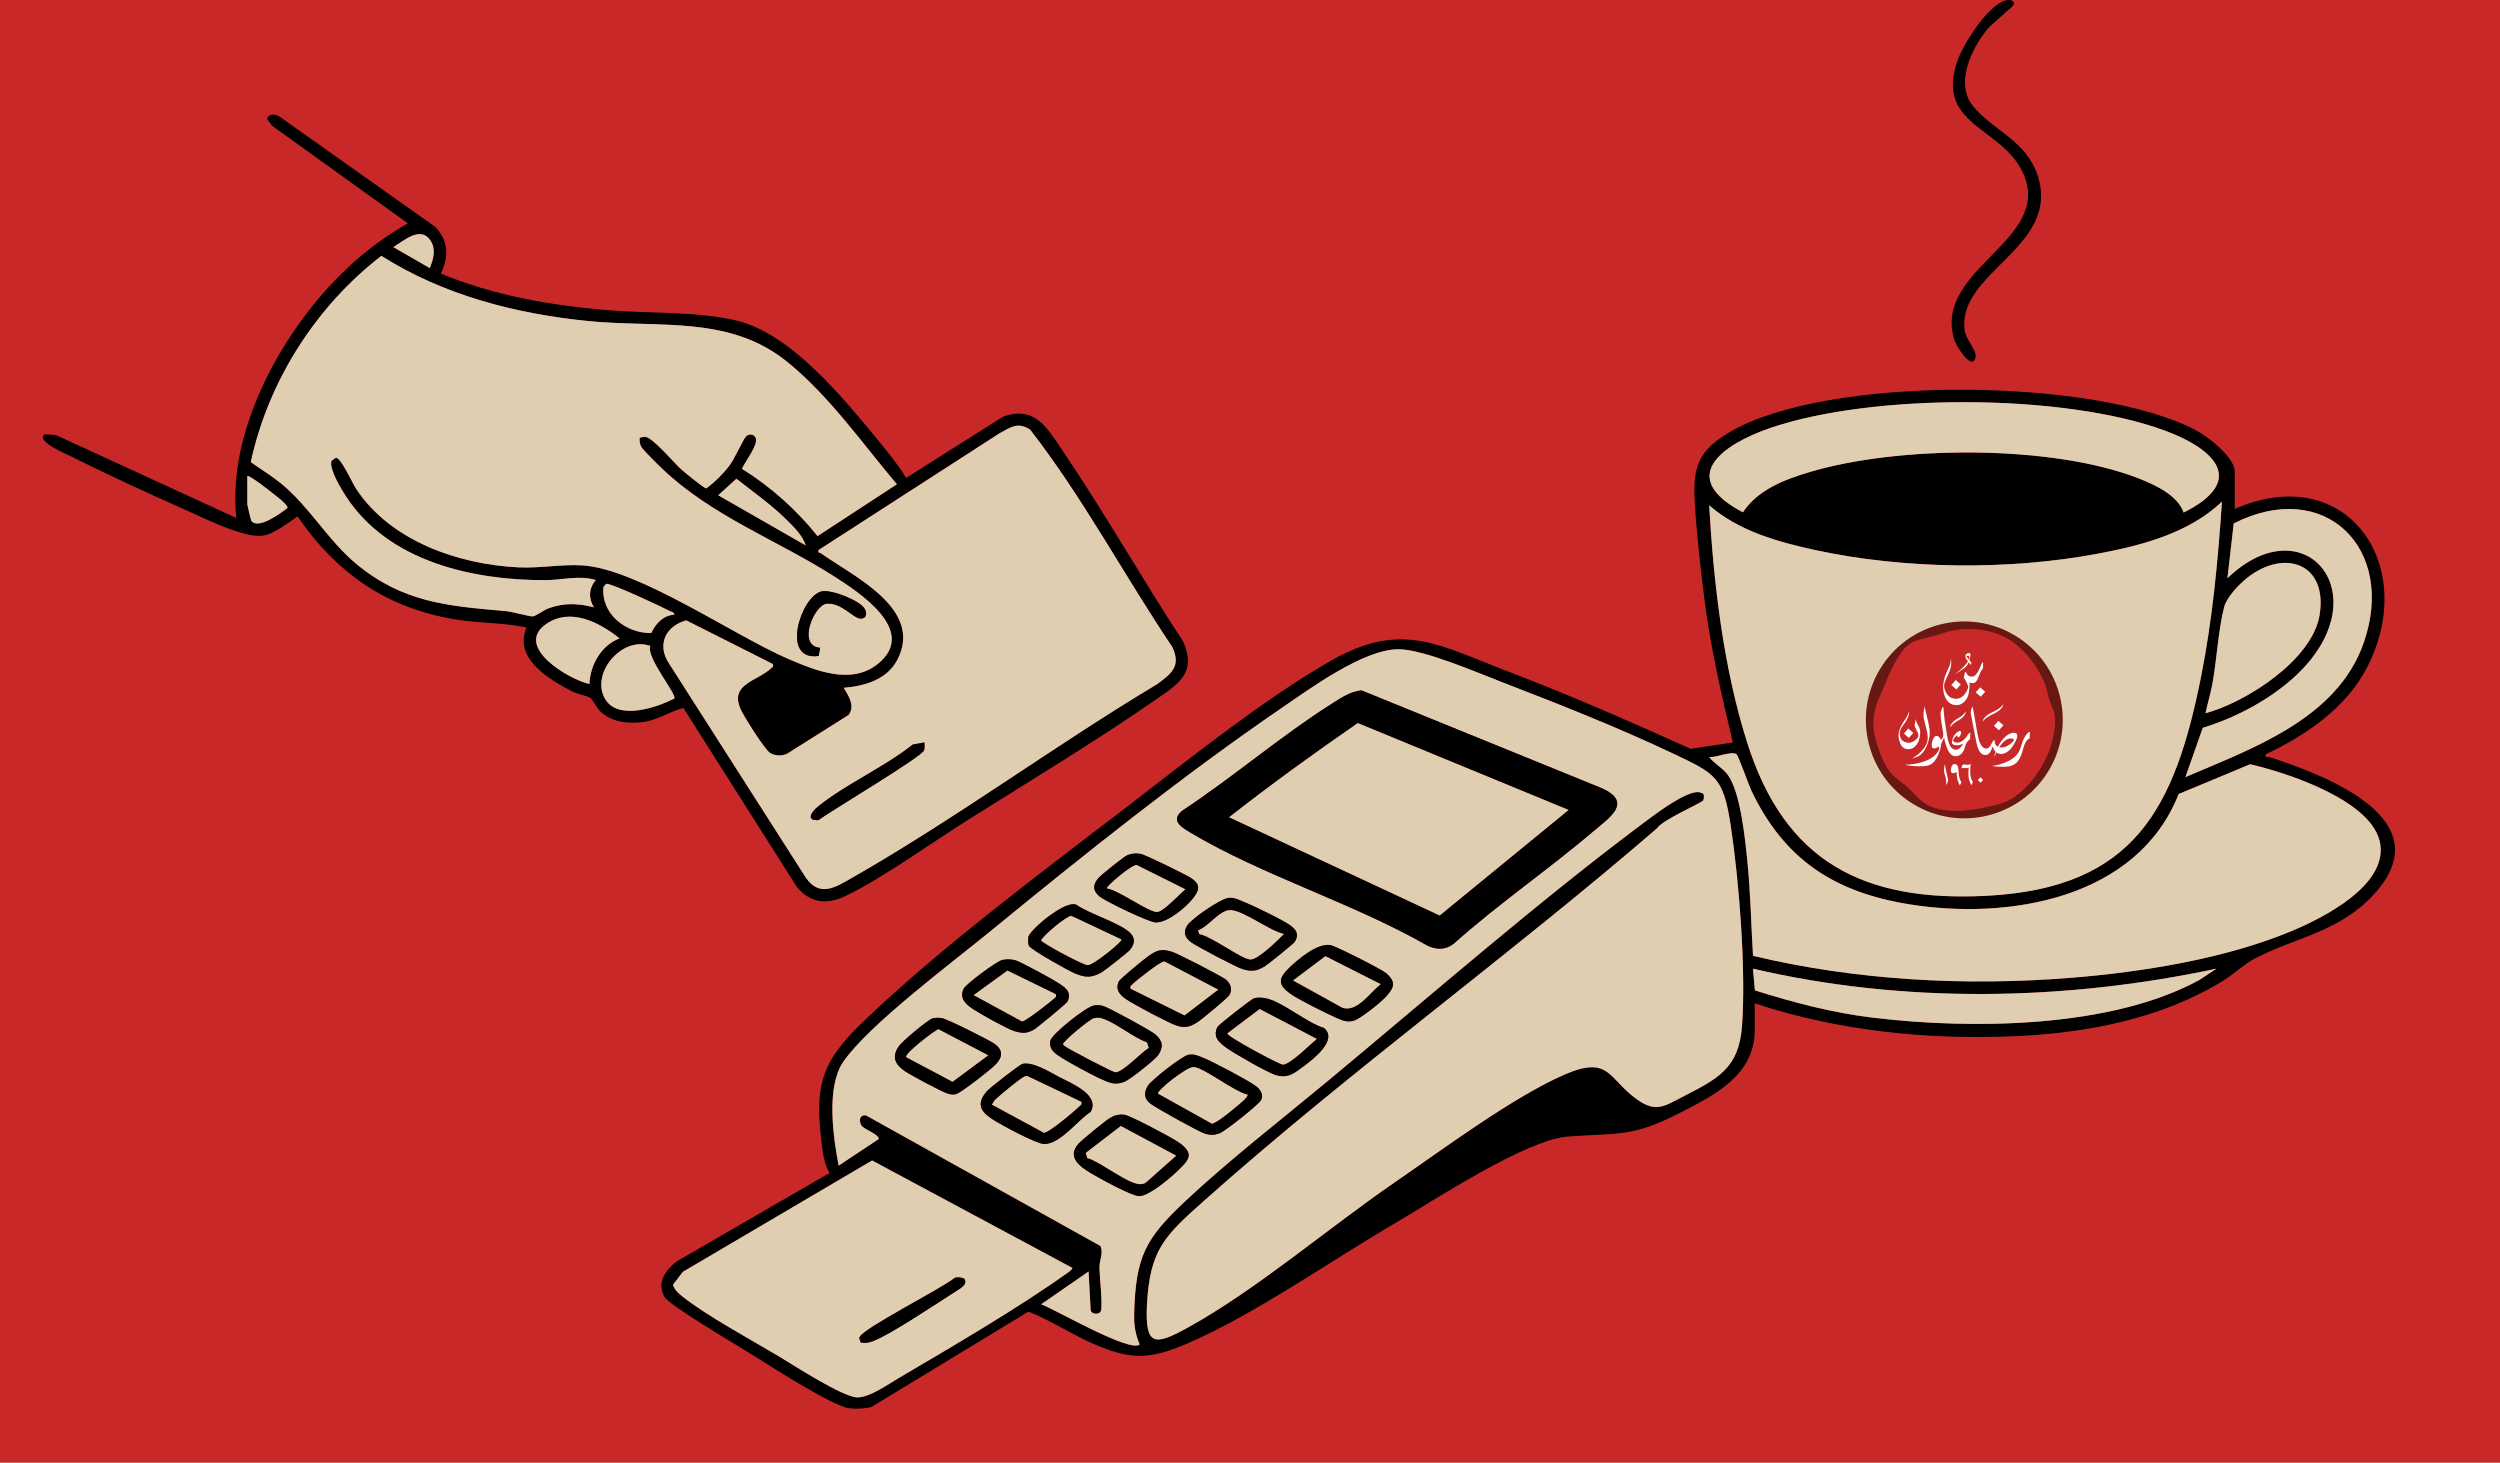 <?xml version="1.0" encoding="UTF-8"?>
<svg id="Layer_2" data-name="Layer 2" xmlns="http://www.w3.org/2000/svg" viewBox="0 0 736 430.62">
  <defs>
    <style>
      .cls-1 {
        fill: #dfceaf;
      }

      .cls-2 {
        fill: #fff;
      }

      .cls-3 {
        fill: #681813;
      }

      .cls-4 {
        fill: #c82928;
      }
    </style>
  </defs>
  <g id="Layer_1-2" data-name="Layer 1">
    <g>
      <rect class="cls-4" y="0" width="736" height="430.62"/>
      <g>
        <path d="M657.9,149.83c32.97-14.39,54.27,16.44,39.12,46.36-6.16,12.17-18,20.18-29.99,25.88-.24,1.25.58.63,1.27.86,16.02,5.28,51.11,18.21,30.45,40.51-10.25,11.06-22.92,12.46-34.96,18.76-2.97,1.55-6.13,4.56-9.15,6.43-18.4,11.38-40.52,15.56-61.99,16.45-25.67,1.07-51.68-1.64-76.05-9.69v7.79c0,13.44-11.92,19.26-22.2,24.53-14.01,7.18-17.91,5.76-32.86,6.9-12.41.95-39.26,18.73-51.14,25.68-19.24,11.27-40.75,26.52-60.89,35.26-12.14,5.27-17.69,4.56-29.37-.7-2.74-1.23-16.13-8.83-17.52-8.61l-46.15,28.02c-1.95.47-4.58.6-6.57.32-5.12-.71-24.72-13.44-30.36-16.92-3.82-2.35-22.55-13.44-23.91-15.84-2.38-4.21.22-7.77,3.48-10.4l45.1-26.09c-1.25-2.19-1.82-4.75-2.14-7.25-2.2-17.32-1.1-24.52,11.27-36.52,22.8-22.14,54.09-45.35,79.58-64.92,18.1-13.9,39.26-30.88,58.88-42.11,20.94-11.99,31.93-4.55,52.41,3.25,18.09,6.89,35.87,14.75,53.53,22.67l12.42-1.86c-3.42-14.29-6.74-28.67-8.53-43.3-1.08-8.85-2.3-19.58-2.75-28.41-.5-9.85,1.59-14.42,10.04-19.49,28.62-17.2,108.19-16.29,137.54-.74,3.47,1.84,11.45,7.97,11.45,12.18v11.01ZM642.86,150.9c18.6-9.3,9.34-18.58-5.25-24.03-29.79-11.13-86.55-11.17-116.6-.82-13.96,4.81-27.52,14.47-7.9,24.78,4.37-6.6,12.02-9.54,19.32-11.76,26.17-7.93,71.57-8.25,97.13,1.75,4.77,1.86,11.58,4.97,13.3,10.08ZM503.17,148.75c1.34,23.19,4.15,47.5,11.13,69.7,11.1,35.28,34.27,47.23,70.82,45.26,43.21-2.33,55.11-25.67,62.86-64.45,3.36-16.81,5.01-34.47,6.15-51.58-9.71,9.27-23.59,12.9-36.52,15.32-26.4,4.95-57.04,4.6-83.3-1.08-11.01-2.38-22.52-5.63-31.15-13.17ZM643.39,228.77c19.91-8.52,44.76-17.24,52.52-39.61,9.6-27.69-11.47-48.66-38.3-35.07l-1.85,16.14c21.61-20.8,42.79,2.29,23.91,24.71-7.62,9.04-19.96,15.91-31.17,19.32l-5.1,14.5ZM649.3,209.98c12.09-3.26,31.51-15.77,33.6-28.97,2.4-15.13-10.28-19.5-21.2-10.99-2.42,1.88-6.12,5.72-6.9,8.68-1.73,6.52-2.19,15.79-3.51,22.81-.53,2.84-1.4,5.66-1.99,8.48ZM501.43,235.65c-.39.69-12.27,5.87-13.57,8.18-43.4,37.47-90.79,71.73-133.53,109.81-11.43,10.18-15.87,14.31-16.67,30.6-.6,12.19,2.32,11.97,12.01,6.63,20.19-11.14,41.47-29.4,60.91-42.76,14.05-9.65,34.85-25.13,49.94-31.71,13.49-5.88,12.9,1.27,21.51,7.35,5.58,3.94,8.09,1.85,13.43-.89,10.18-5.23,16.47-8.3,17.39-20.75,1.21-16.38-.83-42.6-3.32-59.02-2.21-14.57-4.58-15.35-17.29-21.38-15.61-7.41-33.47-14.49-49.66-20.72-7.43-2.86-23.72-9.93-31.02-9.85-10.26.12-25.77,11.51-34.29,17.33-29.25,20.01-58.6,43.49-86.05,65.98-11.09,9.08-35.56,27.37-42.96,38.15-5.09,7.42-2.98,22.13-1.37,30.58l11.79-7.83c.29-1.32-4.47-2.96-5.08-3.99-.86-1.45-.49-3.28,1.39-2.96l68.97,38.42c.94,2.08-.25,4.13-.28,6.15-.04,2.47,1.12,12.04.32,13.21-.61.89-2.56.79-2.9-.38l-.62-11.47-13.96,9.66c4.12,1.48,26.16,14.38,29.01,11.82-1.28-3.09-1.71-5.51-1.63-8.88.42-17.06,3.31-22.33,15.32-33.56,12.72-11.91,27.88-23.66,41.4-34.88,30.49-25.31,62.77-53.53,94.33-77.03,3.09-2.3,11.5-8.56,15.13-8.25.44.04.96.31,1.39.48.23.36.19,1.55-.04,1.97ZM641.39,233.76c-12.15,30.79-49.92,37.16-79.24,32.46-22.11-3.55-36.88-13.17-46.55-33.49-.76-1.6-3.87-10.37-4.35-10.69-1.59-1.07-6.06,1.07-8.08.83,1.6,2.01,4.11,3.26,5.61,5.4,3.66,5.23,5.02,18.9,5.67,25.48.91,9.15,1.07,18.45,1.64,27.63,30.36,7.26,62.64,8.97,93.72,6.46,21.14-1.7,45.55-5.63,65.11-13.87,9.28-3.91,27.71-13.26,25.83-25.48-1.96-12.76-27.42-21.02-38.31-23.51l-21.05,8.76ZM652.52,285.18c-44.66,9.5-91.91,10.37-136.46,0l.59,6.39c11.32,3.59,22.83,6.6,34.67,8.03,28.87,3.5,70.18,3.17,96.19-11.11l5.01-3.31ZM315.66,373.26l-58.92-31.61-55.69,32.77-2.94,3.85c.44,1.38,1.52,2.39,2.61,3.27,7.12,5.71,20.24,12.8,28.48,17.72,4.44,2.65,19.14,12.23,23.3,12.15,3.66-.07,8.86-3.81,12.07-5.7,15.63-9.19,35.07-20.54,49.65-30.93.36-.26,1.68-1.18,1.44-1.51Z"/>
        <path d="M129.76,80.53c15.42,6.42,32.01,9.3,48.63,10.75,12.29,1.07,26.48.28,38.31,3.06,15.99,3.76,31.28,22.51,41.45,34.83,2.99,3.62,6.19,7.52,8.62,11.53l28.47-17.99c9.51-3.59,13.3,3.62,17.74,10.19,12.33,18.26,23.28,37.52,35.35,55.97,4.02,9.08-1.21,12.34-7.68,16.83-17.64,12.25-37.39,24.17-55.66,35.66-10.74,6.75-25.16,17.2-36.12,22.43-5.45,2.6-10.24,2.12-14.24-2.61l-33.45-52.77c-4.11,1.09-7.77,3.69-12.1,4.2s-9.35-.06-12.59-3.41c-.95-.99-1.96-3.27-2.7-3.75-.96-.63-3.73-1.08-5.17-1.82-6.83-3.5-17.55-9.74-13.6-18.89-6.74-1.48-13.69-1.21-20.53-2.31-20.5-3.28-35.28-13.5-46.9-30.41-2.7,1.87-6.68,4.98-9.91,5.62-5.47,1.1-18-5.3-23.5-7.72-11.05-4.87-22.86-10.38-33.68-15.75-.94-.47-10.38-4.47-7.28-6.32l3.19.2,53.17,24.45c-2.12-20,7.14-41.44,18.6-57.41,8.54-11.9,19.08-22.11,31.9-29.33l-40-28.75-1.38-1.87c-.02-1.7,2.5-1.68,3.56-.84l45.91,32.51c3.85,3.97,4.06,8.9,1.59,13.71ZM126.53,78.93c1.04-2.61,1.91-5.46.26-8.04-2.91-4.52-7.81-.1-10.98,1.86l10.73,6.18ZM218.41,138c8.42,5.24,16.12,12.08,22.29,19.84l23.36-15.26c-10.17-12.05-19.92-26-32.22-35.99-17.13-13.92-37.87-9.96-58.83-12.08-21.35-2.16-42.52-7.63-60.72-19.18-19.26,14.87-33.28,36.86-38.45,60.72,2.92,2.1,6.1,3.99,8.89,6.27,8.47,6.94,13.71,16.63,22.06,23.6,13.74,11.47,27.04,12.51,44.03,13.99,2,.17,6.99,1.62,8.08,1.57.77-.03,3.29-1.91,4.57-2.37,4.64-1.67,8.71-1.51,13.42-.29-1.7-2.62-1.56-5.66.54-8.04-4.75-1.51-10.08,0-14.75.02-21.5.09-46.26-5.45-58.75-24.57-1.43-2.19-5.09-8.14-4.32-10.55l1.27-.92c1.56.01,4.8,7.35,5.95,9.11,10.06,15.35,30.02,22.29,47.75,23.17,6.3.31,12.86-.96,18.85-.58,16.54,1.04,44.26,20.44,60.6,27.51,8.09,3.5,18.58,7.8,26.41,1.5,12.08-9.72-5.51-21.11-13.2-25.99-16.76-10.64-35.63-17.52-50.22-31.44-1.15-1.1-5.86-5.67-6.28-6.61-.37-.81-.54-1.64-.39-2.53.55-.09,1.09-.38,1.67-.29,2.34.35,8.37,7.65,10.67,9.68.95.84,6.65,5.55,7.27,5.5,2.49-1.82,5.08-4.41,6.93-6.89,1.43-1.91,3.97-7.64,4.75-8.4.87-.86,2.3-.75,2.84.4.91,1.94-3.18,7.11-4.05,9.11ZM227.54,195.49l-25.52-12.86c-5.87,1.57-8.63,6.88-5.34,12.28l40.62,63.59c4.08,5.69,8.65,2.69,13.29.05,30.82-17.58,59.62-38.91,90.05-57.14,4.3-3.15,7.1-5.31,4.47-10.94-14.19-21.11-26.29-43.93-41.84-63.98-3.7-2.39-5.68-.71-9.07,1.09l-53.23,34.34c-.24,1.04.3.67.67.94,9.47,6.79,30.35,16.34,22.52,31.38-3.04,5.84-9.54,7.7-15.68,8.23-.31.31,3.92,4.8,1.31,8.02l-18.12,11.42c-1.65.73-3.31.62-4.89-.19-1.49-.77-7.77-10.77-8.69-12.79-3.5-7.67,4.8-8.26,9.09-12.34.45-.43.49-.37.34-1.11ZM72.81,140.16v8.32c0,.25,1.01,4.49,1.16,4.75,1.77,2.95,8.84-2.21,10.66-3.69.23-.95-3.68-3.78-4.59-4.52-.68-.56-6.82-5.34-7.23-4.86ZM237.21,160.57c-1.01-3.01-3.43-5.36-5.62-7.53-4.39-4.36-9.92-8.27-14.8-12.1l-5.36,4.87,25.78,14.76ZM198.53,180.97c-.05-.79-.83-.82-1.33-1.08-2.3-1.19-17.52-8.37-18.75-8.01l-.79.85c-.86,7.9,6.54,13.76,14.06,13.64,1.35-2.85,3.5-5.19,6.8-5.41ZM182.41,187.95c-5.91-4.72-14.49-9.23-21.67-4.2-9.49,6.64,6.64,16.25,12.8,17.64.17-5.62,3.52-11.46,8.87-13.44ZM191.48,190.18c-8.28-3.09-17.87,8.13-13.28,15.69,3.84,6.31,15.16,2.42,20.31-.21.86-1.23-8.43-12.16-7.04-15.48Z"/>
        <path d="M590.59.07c.98-.21,2.56.02,2.3,1.25-.11.52-6.57,5.76-7.79,7.25-4.7,5.74-9.61,15.96-4.3,22.58,5.92,7.39,15.95,10.14,19.25,21.04,6.27,20.75-24.24,28.15-21.62,45.24.41,2.69,3.81,5.87,3.12,8.01-1.19,3.7-5.71-3.71-6.23-5.44-6.35-21.05,29.49-29.2,20.2-49.19-6.33-13.62-26.07-13.83-19.14-33.23,1.71-4.78,9.11-16.43,14.22-17.5Z"/>
        <path class="cls-1" d="M501.43,235.65c.24-.41.27-1.61.04-1.97-.43-.17-.95-.45-1.39-.48-3.63-.31-12.05,5.95-15.13,8.25-31.57,23.5-63.84,51.72-94.33,77.03-13.52,11.22-28.67,22.98-41.4,34.88-12,11.23-14.9,16.5-15.32,33.56-.08,3.37.35,5.79,1.63,8.88-2.85,2.56-24.89-10.34-29.01-11.82l13.96-9.66.62,11.47c.34,1.16,2.29,1.26,2.9.38.81-1.17-.35-10.74-.32-13.21.03-2.02,1.22-4.07.28-6.15l-68.97-38.42c-1.88-.32-2.25,1.51-1.39,2.96.61,1.04,5.36,2.67,5.08,3.99l-11.79,7.83c-1.6-8.44-3.72-23.16,1.37-30.58,7.4-10.79,31.87-29.07,42.96-38.15,27.45-22.48,56.79-45.97,86.05-65.98,8.51-5.82,24.03-17.21,34.29-17.33,7.31-.08,23.59,6.99,31.02,9.85,16.19,6.23,34.04,13.31,49.66,20.72,12.71,6.03,15.09,6.82,17.29,21.38,2.49,16.42,4.53,42.65,3.32,59.02-.92,12.45-7.21,15.52-17.39,20.75-5.34,2.74-7.85,4.83-13.43.89-8.61-6.08-8.02-13.23-21.51-7.35-15.09,6.58-35.9,22.06-49.94,31.71-19.45,13.36-40.72,31.62-60.91,42.76-9.68,5.34-12.6,5.56-12.01-6.63.8-16.29,5.24-20.42,16.67-30.6,42.74-38.09,90.13-72.34,133.53-109.81,1.3-2.31,13.18-7.49,13.57-8.18ZM400.82,203.25c-3.32.32-6,2.2-8.73,3.92-14.99,9.48-29.26,21.78-44.16,31.58-3.39,2.94,0,4.85,2.63,6.42,21.15,12.6,47.88,20.74,69.49,33.12,2.67,1.35,5.41,1.46,7.85-.4,13.29-11.88,28.11-22,41.66-33.55,4.55-3.87,11.03-8.17,2.09-12.26l-70.83-28.83ZM323.37,258.51c-1.71,1.98-1.72,3.7.37,5.43,1.69,1.4,14.42,7.53,16.44,7.62,3.55.16,9.14-4.56,11.21-7.32,1.84-2.44,1.96-3.95-.73-5.73-1.49-.99-13.65-6.95-14.89-7.14-1.31-.2-2.61-.13-3.86.38-.98.39-7.72,5.81-8.54,6.76ZM361.75,264.34c-2.39.18-11.19,6.31-12.27,8.18-1.2,2.07-.61,3.48,1.14,4.83,1.54,1.18,13.34,7.4,15.16,7.94,2.66.8,4.1.63,6.48-.74.83-.48,8.59-6.73,8.89-7.22,1.28-2.01.69-3.41-1.05-4.74-2.15-1.65-11.83-6.31-14.64-7.38-1.39-.53-2.08-.99-3.7-.87ZM332.68,279.63c1.32-1.62,1.66-3.3.13-4.89-2.82-2.94-12.12-5.69-15.84-8.33-3.13-1.73-13.81,7.39-14.19,9.38-.14.74-.13,1.85.1,2.57.34,1.11,11.91,7.55,13.73,8.28,3.06,1.23,4.93,1.24,7.84-.48.95-.56,7.71-5.87,8.24-6.53ZM407.88,293.58c2.51-2.76,3.29-4.39.21-7.08-1.3-1.13-14.96-8.05-16.44-8.28-3.9-.6-9.58,4.21-12.34,6.94-3.05,3.01-3.04,4.84.64,7.44,2.37,1.67,10.54,5.77,13.41,7,1.86.8,2.97,1.39,5.07.92,1.8-.4,8.07-5.43,9.45-6.95ZM361.14,288.58c-.87-.91-14.47-7.88-16.08-8.36-3.2-.96-4.42-.52-7.01,1.29-1.22.85-8.32,6.67-8.68,7.44-1.11,2.42.33,3.98,2.23,5.27,2.15,1.46,12.56,7.01,14.83,7.73,2.76.87,4.17.27,6.48-1.28,1.16-.78,8.54-6.92,8.98-7.67.96-1.65.51-3.11-.75-4.41ZM295.09,282.61c-1.67.35-10.79,7.16-11.39,8.48-1.36,2.98.79,4.68,2.99,6.12,2.06,1.35,9.87,5.73,11.92,6.34,2.23.67,3.68.77,5.74-.41.95-.54,9.68-7.72,9.95-8.31,1.36-3-.9-4.22-2.98-5.59-1.54-1.01-11-6.16-12.29-6.5s-2.58-.41-3.93-.13ZM369.23,293.88c-.76.18-10.56,7.86-10.85,8.48-1.35,2.95.45,4.48,2.55,6.03,2.28,1.68,12.05,7.27,14.51,8.05,3.75,1.18,5.52-.46,8.4-2.58s10.14-7.73,5.94-11.22c-5.14-1.6-11.82-7.37-16.62-8.62-1.3-.34-2.62-.45-3.94-.14ZM321.97,296.03c-2.24.38-12.43,8.45-12.76,10.38-.38,2.18.85,3.32,2.51,4.45,2.56,1.75,9.99,5.76,12.87,7,2.47,1.06,3.72,1.58,6.41.63,1.49-.53,8.99-6.49,9.91-7.81,1.69-2.42,1.44-4.23-.8-6.18-1.23-1.07-13.81-7.93-15.31-8.34-1.1-.3-1.71-.32-2.84-.14ZM274.67,299.78c-1.43.33-9.08,6.8-10.05,8.22-2.16,3.12-1.13,5.39,1.78,7.36,1.72,1.16,11.06,6.2,12.72,6.63.9.23,1.34.32,2.29.14,1.36-.26,10.41-7.37,11.71-8.74,2.1-2.2,2.26-4.21-.37-6.11-1.52-1.1-14.15-7.41-15.56-7.56-.86-.09-1.67-.12-2.52.07ZM349.92,310.52c-1.82.27-10.9,7.42-11.93,9.05-1.23,1.95-1.27,3.73.59,5.27,1.42,1.17,14.72,8.55,16.29,8.96,1.67.43,2.55.38,4.17-.16,1.51-.5,11.66-8.57,12.24-9.81.8-1.73-.35-3.23-1.7-4.2-2.32-1.68-12.64-7.15-15.41-8.23-1.55-.61-2.48-1.14-4.25-.88ZM301,313.21c-.81.19-9.54,7.01-10.35,7.92-3.42,3.83-1.99,6.15,1.74,8.51,2.49,1.57,12.58,7.06,14.93,7.14,4.74.15,9.83-6.92,13.73-9.42,2.87-5.01-5.52-8.36-9.15-10.25-2.87-1.49-7.81-4.62-10.91-3.91ZM328.96,328.25c-.87.14-1.54.53-2.28.96-1.24.72-8.21,6.42-9.16,7.49-3.54,3.96.47,6.8,3.69,8.71,2.51,1.48,11.87,6.68,14.16,6.72,2.75.05,8.8-5.06,10.93-7.07,3.74-3.55,5.72-5.43.37-8.97-2.05-1.36-14.03-7.76-15.75-7.93-.7-.07-1.26-.02-1.95.09Z"/>
        <path class="cls-1" d="M503.17,148.75c8.63,7.54,20.14,10.78,31.15,13.17,26.26,5.68,56.9,6.03,83.3,1.08,12.93-2.42,26.8-6.05,36.52-15.32-1.14,17.11-2.79,34.77-6.15,51.58-7.75,38.79-19.65,62.13-62.86,64.45-36.55,1.97-59.72-9.98-70.82-45.26-6.98-22.2-9.79-46.5-11.13-69.7Z"/>
        <path class="cls-1" d="M641.39,233.76l21.05-8.76c10.89,2.5,36.35,10.76,38.31,23.51,1.88,12.22-16.55,21.57-25.83,25.48-19.56,8.23-43.97,12.16-65.11,13.87-31.09,2.51-63.37.8-93.72-6.46-.57-9.18-.72-18.48-1.64-27.63-.66-6.58-2.01-20.25-5.67-25.48-1.5-2.14-4.01-3.39-5.61-5.4,2.03.23,6.49-1.9,8.08-.83.48.32,3.59,9.09,4.35,10.69,9.68,20.32,24.44,29.94,46.55,33.49,29.32,4.7,67.08-1.67,79.24-32.46Z"/>
        <path class="cls-1" d="M315.66,373.26c.25.33-1.08,1.25-1.44,1.51-14.57,10.4-34.02,21.74-49.65,30.93-3.21,1.89-8.41,5.63-12.07,5.7-4.16.08-18.86-9.49-23.3-12.15-8.24-4.92-21.37-12-28.48-17.72-1.09-.88-2.17-1.89-2.61-3.27l2.94-3.85,55.69-32.77,58.92,31.61ZM283.91,376.53c-.27-.39-2.45-.73-3.01-.2-3.62,2.99-26.83,14.74-27.84,17.32-.2.52.25,1.04.33,1.57,1.24.25,2.38.07,3.56-.37,5.16-1.92,19.03-11.26,24.48-14.73,1.03-.66,3.6-1.97,2.47-3.6Z"/>
        <path class="cls-1" d="M642.86,150.9c-1.71-5.11-8.53-8.21-13.3-10.08-25.56-9.99-70.96-9.68-97.13-1.75-7.3,2.21-14.95,5.16-19.32,11.76-19.62-10.32-6.06-19.97,7.9-24.78,30.04-10.35,86.8-10.31,116.6.82,14.59,5.45,23.85,14.73,5.25,24.03Z"/>
        <path class="cls-1" d="M643.39,228.77l5.1-14.5c11.21-3.41,23.56-10.28,31.17-19.32,18.88-22.42-2.3-45.51-23.91-24.71l1.85-16.14c26.83-13.6,47.9,7.38,38.3,35.07-7.75,22.37-32.6,31.09-52.52,39.61Z"/>
        <path class="cls-1" d="M652.52,285.18l-5.01,3.31c-26.01,14.28-67.32,14.61-96.19,11.11-11.85-1.43-23.35-4.45-34.67-8.03l-.59-6.39c44.55,10.37,91.8,9.5,136.46,0Z"/>
        <path class="cls-1" d="M649.3,209.98c.59-2.82,1.45-5.64,1.99-8.48,1.32-7.02,1.78-16.29,3.51-22.81.78-2.96,4.49-6.79,6.9-8.68,10.92-8.51,23.6-4.13,21.2,10.99-2.09,13.2-21.51,25.71-33.6,28.97Z"/>
        <path class="cls-1" d="M218.41,138c.87-1.99,4.96-7.17,4.05-9.11-.54-1.15-1.97-1.26-2.84-.4-.78.77-3.32,6.49-4.75,8.4-1.85,2.49-4.44,5.07-6.93,6.89-.62.05-6.32-4.66-7.27-5.5-2.3-2.03-8.33-9.33-10.67-9.68-.58-.09-1.11.2-1.67.29-.15.89.03,1.72.39,2.53.42.94,5.13,5.52,6.28,6.61,14.59,13.92,33.46,20.8,50.22,31.44,7.68,4.88,25.28,16.27,13.2,25.99-7.83,6.29-18.31,1.99-26.41-1.5-16.34-7.06-44.06-26.47-60.6-27.51-5.99-.38-12.55.89-18.85.58-17.73-.87-37.68-7.82-47.75-23.17-1.15-1.76-4.39-9.1-5.95-9.11l-1.27.92c-.77,2.41,2.89,8.36,4.32,10.55,12.5,19.11,37.26,24.65,58.75,24.57,4.67-.02,9.99-1.53,14.75-.02-2.09,2.39-2.23,5.43-.54,8.04-4.71-1.22-8.78-1.39-13.42.29-1.28.46-3.8,2.33-4.57,2.37-1.09.05-6.08-1.4-8.08-1.57-16.99-1.47-30.3-2.52-44.03-13.99-8.34-6.97-13.59-16.66-22.06-23.6-2.79-2.28-5.97-4.18-8.89-6.27,5.17-23.87,19.19-45.86,38.45-60.72,18.2,11.54,39.37,17.02,60.72,19.18,20.96,2.12,41.7-1.84,58.83,12.08,12.3,9.99,22.05,23.94,32.22,35.99l-23.36,15.26c-6.17-7.76-13.87-14.6-22.29-19.84ZM241.45,190.71c-6.92-.5-1.78-12.67,1.94-13,4.19-.36,7.76,4.14,9.7,4.37s2.35-1.52,1.36-3.01c-1.59-2.39-9.74-5.58-12.54-4.97-6.15,1.36-12.28,20.69-.9,19l.43-2.39Z"/>
        <path class="cls-1" d="M227.54,195.49c.15.75.11.68-.34,1.11-4.28,4.08-12.59,4.67-9.09,12.34.92,2.02,7.2,12.03,8.69,12.79,1.58.81,3.24.92,4.89.19l18.12-11.42c2.61-3.22-1.62-7.72-1.31-8.02,6.14-.53,12.64-2.4,15.68-8.23,7.83-15.04-13.05-24.59-22.52-31.38-.37-.27-.92.1-.67-.94l53.23-34.34c3.38-1.81,5.36-3.48,9.07-1.09,15.56,20.05,27.65,42.87,41.84,63.98,2.63,5.62-.17,7.78-4.47,10.94-30.43,18.24-59.23,39.56-90.05,57.14-4.64,2.65-9.21,5.64-13.29-.05l-40.62-63.59c-3.29-5.4-.53-10.71,5.34-12.28l25.52,12.86ZM272.14,218.57l-3.41.62c-8.38,6.69-19.73,11.65-27.93,18.27-2.01,1.62-3.61,4.27.19,3.97,3.62-2.75,30.45-18.63,31.05-20.55.23-.73.1-1.56.1-2.31Z"/>
        <path class="cls-1" d="M191.48,190.18c-1.39,3.32,7.9,14.25,7.04,15.48-5.15,2.63-16.48,6.52-20.31.21-4.6-7.56,5-18.78,13.28-15.69Z"/>
        <path class="cls-1" d="M182.41,187.95c-5.35,1.99-8.7,7.82-8.87,13.44-6.15-1.39-22.28-11-12.8-17.64,7.18-5.03,15.76-.52,21.67,4.2Z"/>
        <path class="cls-1" d="M198.53,180.97c-3.3.22-5.46,2.56-6.8,5.41-7.53.12-14.92-5.75-14.06-13.64l.79-.85c1.23-.36,16.45,6.81,18.75,8.01.5.26,1.28.29,1.33,1.08Z"/>
        <path class="cls-1" d="M237.21,160.57l-25.78-14.76,5.36-4.87c4.87,3.83,10.41,7.74,14.8,12.1,2.19,2.17,4.61,4.52,5.62,7.53Z"/>
        <path class="cls-1" d="M72.81,140.16c.41-.48,6.55,4.3,7.23,4.86.91.74,4.82,3.57,4.59,4.52-1.82,1.48-8.89,6.64-10.66,3.69-.15-.25-1.16-4.5-1.16-4.75v-8.32Z"/>
        <path class="cls-1" d="M126.53,78.93l-10.73-6.18c3.17-1.96,8.08-6.38,10.98-1.86,1.66,2.58.79,5.42-.26,8.04Z"/>
        <path d="M400.82,203.25l70.83,28.83c8.94,4.1,2.46,8.39-2.09,12.26-13.55,11.54-28.36,21.67-41.66,33.55-2.44,1.85-5.18,1.75-7.85.4-21.61-12.37-48.34-20.52-69.49-33.12-2.63-1.57-6.02-3.47-2.63-6.42,14.9-9.8,29.17-22.1,44.16-31.58,2.73-1.72,5.41-3.6,8.73-3.92ZM461.79,238.45l-62.05-25.57c-12.86,8.87-25.64,18.12-37.87,27.71l61.98,28.92,37.95-31.06Z"/>
        <path d="M349.92,310.52c1.77-.26,2.7.27,4.25.88,2.76,1.08,13.08,6.55,15.41,8.23,1.35.98,2.5,2.47,1.7,4.2-.57,1.24-10.73,9.31-12.24,9.81-1.62.54-2.5.59-4.17.16-1.57-.41-14.87-7.78-16.29-8.96-1.86-1.54-1.82-3.32-.59-5.27,1.03-1.63,10.12-8.78,11.93-9.05ZM367.23,322.24c-3.8-.74-12.9-8.01-15.86-8.11-1.96-.07-10.69,6.82-10.46,7.82l15.85,8.84c1.19,0,5.75-3.77,6.97-4.81.71-.61,3.97-3.11,3.5-3.74Z"/>
        <path d="M328.96,328.25c.69-.11,1.24-.16,1.95-.09,1.72.16,13.7,6.57,15.75,7.93,5.36,3.55,3.37,5.43-.37,8.97-2.12,2.02-8.18,7.12-10.93,7.07-2.29-.04-11.65-5.23-14.16-6.72-3.22-1.91-7.23-4.75-3.69-8.71.95-1.07,7.92-6.77,9.16-7.49.74-.44,1.41-.82,2.28-.96ZM320.1,340.9c3.84,1.07,12.24,7.92,15.71,7.71.61-.04,1.17-.13,1.64-.56l8.82-7.82-16.3-8.73-10.31,7.92.45,1.48Z"/>
        <path d="M301,313.21c3.1-.72,8.04,2.41,10.91,3.91,3.63,1.89,12.02,5.23,9.15,10.25-3.91,2.49-9,9.57-13.73,9.42-2.35-.08-12.44-5.56-14.93-7.14-3.73-2.36-5.16-4.68-1.74-8.51.81-.91,9.54-7.73,10.35-7.92ZM318.34,324.39l-15.86-7.57c-.67-.1-1.09.25-1.62.56-.92.53-6.92,5.42-7.72,6.25-.46.48-.75,1.02-1.11,1.57l15.3,8.29c1.44,0,9.05-6.4,10.44-7.79.44-.44.77-.48.57-1.3Z"/>
        <path d="M361.14,288.58c1.26,1.3,1.71,2.76.75,4.41-.44.75-7.82,6.89-8.98,7.67-2.31,1.54-3.72,2.14-6.48,1.28-2.27-.71-12.68-6.26-14.83-7.73-1.89-1.29-3.34-2.85-2.23-5.27.35-.76,7.45-6.58,8.68-7.44,2.59-1.8,3.81-2.25,7.01-1.29,1.61.48,15.21,7.46,16.08,8.36ZM332.85,291.07l15.86,7.85,9.92-7.58-15.84-8.3c-1.19,0-8.21,5.56-9.37,6.72-.44.44-.77.47-.57,1.3Z"/>
        <path d="M369.23,293.88c1.32-.31,2.63-.2,3.94.14,4.81,1.26,11.48,7.02,16.62,8.62,4.2,3.49-3.2,9.2-5.94,11.22-2.88,2.12-4.66,3.76-8.4,2.58-2.46-.78-12.23-6.37-14.51-8.05-2.1-1.55-3.91-3.07-2.55-6.03.29-.63,10.09-8.31,10.85-8.48ZM370.85,297.07l-9.51,7.17c-.03.94,15.39,9.21,16.38,9.18,2.15-.08,8-5.99,9.93-7.56l-16.8-8.78Z"/>
        <path d="M321.97,296.03c1.13-.19,1.74-.16,2.84.14,1.49.4,14.07,7.26,15.31,8.34,2.24,1.95,2.48,3.76.8,6.18-.92,1.32-8.42,7.28-9.91,7.81-2.69.95-3.94.44-6.41-.63-2.88-1.24-10.31-5.26-12.87-7-1.67-1.13-2.89-2.27-2.51-4.45.33-1.94,10.53-10.01,12.76-10.38ZM321.97,299.8c-1.15.3-9.18,6.88-9,7.65.2.36.57.51.88.74,1.15.85,13.71,7.43,14.52,7.47,2.12.1,7.68-5.94,9.81-7.17l-.5-1.56c-4.12-1.55-8.58-5.3-12.5-6.83-1.17-.45-1.95-.63-3.21-.3Z"/>
        <path d="M407.88,293.58c-1.38,1.52-7.65,6.55-9.45,6.95-2.1.47-3.2-.12-5.07-.92-2.87-1.24-11.04-5.33-13.41-7-3.69-2.6-3.69-4.43-.64-7.44,2.76-2.72,8.44-7.53,12.34-6.94,1.48.23,15.14,7.15,16.44,8.28,3.08,2.69,2.3,4.32-.21,7.08ZM390.2,281.5l-9.52,7.16,14.52,8.03c4.3,1.43,8.12-4.51,11.24-6.95l-16.25-8.23Z"/>
        <path d="M361.75,264.34c1.62-.12,2.31.35,3.7.87,2.81,1.07,12.5,5.72,14.64,7.38,1.73,1.33,2.33,2.73,1.05,4.74-.31.48-8.06,6.74-8.89,7.22-2.38,1.37-3.82,1.54-6.48.74-1.82-.55-13.62-6.76-15.16-7.94-1.74-1.35-2.34-2.76-1.14-4.83,1.09-1.88,9.88-8,12.27-8.18ZM377.98,274.97c-4.23-.86-11.96-7.01-15.85-7.02-3.09-.01-6.45,4.99-9.4,5.95l.33,1.1c3.55.57,12.35,7.32,15.02,7.48,2.24.13,8.11-5.73,9.9-7.5Z"/>
        <path d="M274.67,299.78c.85-.19,1.66-.17,2.52-.07,1.41.15,14.04,6.47,15.56,7.56,2.63,1.9,2.47,3.91.37,6.11-1.3,1.37-10.35,8.48-11.71,8.74-.95.18-1.39.09-2.29-.14-1.66-.43-11-5.47-12.72-6.63-2.91-1.96-3.94-4.24-1.78-7.36.98-1.41,8.62-7.89,10.05-8.22ZM276.25,303.01c-1.56.73-9.76,7.03-9.49,8.2l13.66,7.26,10.51-7.78-14.68-7.68Z"/>
        <path d="M295.09,282.61c1.35-.28,2.6-.23,3.93.13s10.76,5.49,12.29,6.5c2.08,1.37,4.35,2.58,2.98,5.59-.27.59-9.01,7.77-9.95,8.31-2.06,1.18-3.51,1.08-5.74.41-2.05-.62-9.86-4.99-11.92-6.34-2.2-1.44-4.35-3.14-2.99-6.12.6-1.32,9.72-8.13,11.39-8.48ZM310.82,292.7l-14.24-6.95-9.93,7.21,14.23,7.75c.98,0,8.44-5.8,9.59-6.9.45-.43.5-.36.34-1.11Z"/>
        <path d="M332.68,279.63c-.53.65-7.29,5.97-8.24,6.53-2.91,1.72-4.77,1.72-7.84.48-1.82-.73-13.39-7.18-13.73-8.28-.22-.72-.24-1.83-.1-2.57.39-2,11.06-11.12,14.19-9.38,3.72,2.65,13.02,5.39,15.84,8.33,1.53,1.59,1.19,3.27-.13,4.89ZM330.16,276.59l-14.77-6.95c-1.35,0-8,5.52-8.87,7.2.18.76,12.37,7.29,13.7,7.29,1.7,0,10.32-7.04,9.94-7.54Z"/>
        <path d="M323.37,258.51c.82-.95,7.57-6.37,8.54-6.76,1.24-.5,2.54-.58,3.86-.38s13.4,6.15,14.89,7.14c2.7,1.78,2.57,3.29.73,5.73-2.07,2.75-7.66,7.47-11.21,7.32-2.02-.09-14.75-6.22-16.44-7.62-2.09-1.73-2.07-3.45-.37-5.43ZM325.87,261.53c3.47.46,12.09,6.94,14.77,6.95,1.76,0,6.68-5.34,8.32-6.68l-14.32-7.14c-1.44-.18-9.13,6.39-8.77,6.86Z"/>
        <path d="M283.91,376.53c1.13,1.62-1.44,2.94-2.47,3.6-5.45,3.47-19.33,12.81-24.48,14.73-1.18.44-2.32.62-3.56.37-.09-.52-.54-1.05-.33-1.57,1.01-2.59,24.21-14.33,27.84-17.32.56-.54,2.74-.2,3.01.2Z"/>
        <path d="M241.45,190.71l-.43,2.39c-11.39,1.69-5.25-17.65.9-19,2.8-.62,10.95,2.58,12.54,4.97.99,1.49.65,3.25-1.36,3.01s-5.51-4.73-9.7-4.37c-3.72.32-8.86,12.5-1.94,13Z"/>
        <path d="M272.14,218.57c0,.75.13,1.58-.1,2.31-.6,1.92-27.43,17.8-31.05,20.55-3.79.3-2.19-2.35-.19-3.97,8.19-6.62,19.54-11.58,27.93-18.27l3.41-.62Z"/>
        <path class="cls-1" d="M461.79,238.45l-37.95,31.06-61.98-28.92c12.24-9.59,25.02-18.84,37.87-27.71l62.05,25.57Z"/>
        <path class="cls-1" d="M367.23,322.24c.47.63-2.79,3.13-3.5,3.74-1.21,1.03-5.78,4.81-6.97,4.81l-15.85-8.84c-.23-1,8.5-7.89,10.46-7.82,2.96.1,12.06,7.37,15.86,8.11Z"/>
        <path class="cls-1" d="M320.1,340.9l-.45-1.48,10.31-7.92,16.3,8.73-8.82,7.82c-.47.43-1.03.52-1.64.56-3.46.21-11.86-6.64-15.71-7.71Z"/>
        <path class="cls-1" d="M318.34,324.39c.2.82-.13.86-.57,1.3-1.39,1.39-9,7.79-10.44,7.79l-15.3-8.29c.36-.54.65-1.09,1.11-1.57.79-.83,6.8-5.72,7.72-6.25.53-.31.95-.66,1.62-.56l15.86,7.57Z"/>
        <path class="cls-1" d="M332.85,291.07c-.2-.83.13-.86.57-1.3,1.16-1.16,8.18-6.72,9.37-6.72l15.84,8.3-9.92,7.58-15.86-7.85Z"/>
        <path class="cls-1" d="M370.85,297.07l16.8,8.78c-1.93,1.58-7.77,7.49-9.93,7.56-.99.04-16.41-8.23-16.38-9.18l9.51-7.17Z"/>
        <path class="cls-1" d="M321.97,299.8c1.26-.33,2.04-.16,3.21.3,3.92,1.53,8.38,5.29,12.5,6.83l.5,1.56c-2.13,1.23-7.69,7.27-9.81,7.17-.82-.04-13.37-6.62-14.52-7.47-.31-.23-.68-.38-.88-.74-.18-.77,7.85-7.35,9-7.65Z"/>
        <path class="cls-1" d="M390.2,281.5l16.25,8.23c-3.12,2.44-6.94,8.39-11.24,6.95l-14.52-8.03,9.52-7.16Z"/>
        <path class="cls-1" d="M377.98,274.97c-1.79,1.78-7.66,7.64-9.9,7.5-2.67-.16-11.47-6.91-15.02-7.48l-.33-1.1c2.95-.97,6.31-5.96,9.4-5.95,3.89.01,11.62,6.16,15.85,7.02Z"/>
        <path class="cls-1" d="M276.25,303.01l14.68,7.68-10.51,7.78-13.66-7.26c-.28-1.18,7.92-7.47,9.49-8.2Z"/>
        <path class="cls-1" d="M310.82,292.7c.16.75.1.68-.34,1.11-1.15,1.09-8.61,6.9-9.59,6.9l-14.23-7.75,9.93-7.21,14.24,6.95Z"/>
        <path class="cls-1" d="M330.16,276.59c.38.5-8.23,7.55-9.94,7.54-1.33,0-13.52-6.54-13.7-7.29.86-1.68,7.52-7.21,8.87-7.2l14.77,6.95Z"/>
        <path class="cls-1" d="M325.87,261.53c-.36-.47,7.34-7.05,8.77-6.86l14.32,7.14c-1.63,1.33-6.56,6.68-8.32,6.68-2.69-.01-11.3-6.49-14.77-6.95Z"/>
      </g>
      <g>
        <g>
          <circle class="cls-3" cx="578.27" cy="211.91" r="28.98" transform="translate(96.87 596.04) rotate(-58.71)"/>
          <path class="cls-4" d="M602.47,202.73c-.67-2.93-5.77-13.27-14.85-16.27-3.77-1.25-6.18-1.22-8.08-1.27-2.68-.08-5.96.62-8.84,1.62-4.93,1.71-8.31.79-11.71,6.43-3.4,5.64-3.53,7.31-5.36,11.3-1.85,4.02-3.05,8.7-1.05,14.57,2,5.87,3.4,8.35,6.2,10.43,2.8,2.08,3.37,2.65,4.79,4.18s3.84,4.49,10.21,4.93c1.45.1,2.98.15,4.55,0,2.34-.22,4.78-.67,7.1-1.17,2.94-.63,5.69-1.33,8.22-3.26,5.86-4.49,9.25-11.24,10.3-15.19s1.65-7.5.31-10.67c-.43-1.02-.76-1.69-.9-2.21-.26-.96-.45-1.52-.88-3.41Z"/>
        </g>
        <g>
          <path class="cls-2" d="M576.16,222.6c.85-.12,1.94-1.05,2.34-2.72.4-1.66,1.48-2.25,1.48-2.25l.09-1.92c-.34,0-.64.39-.96.95l.02-.05s-1.75,2.93-3.92,1.75c-.12-.07-.2-.2-.19-.34.05-.84,1.16-1.57,1.16-1.57,0,0,.02.73.45.61.42-.12,1.05-1.52.52-1.83s-2.48,1.26-2.48,3.4c0,.93,1.93,1.06,3.31.28-.55.98-1.22,1.8-2.14,1.8-2.3,0-2.48-3.65-2.95-6.18-.47-2.53-.8-6.6-.8-6.6,0,0-.56.84-.75,1.83-.06.31-.11,1.35.68,5.66.17,1.19,0,1.52,0,1.52-.05.33-.66.89-.66.89,0,0-.42-1.36-1.43-1.15s-1.78,3.58-.7,3.63c1.08.05,1.45-.54,1.45-.54,0,0,.3.14.19.75-.12.61-1.75,4.33-10.12,4.64,0,0,3.81.81,6.74.25,2.94-.56,4-5.62,3.97-6.37,0,0,.51-1.06.88-1.93,0,0,0,.02,0,.03,1.12,5.78,3.01,5.57,3.82,5.46Z"/>
          <path class="cls-2" d="M562.88,223.31s1.45-.44,1.74-.58c2.12-1.03,3.28-4.28,3.5-6.53.22-2.25-1.56-7.24-1.41-8.27,0,0-.69,1.62-.34,3.56.34,1.94,1.49,4.74,1.06,6.65-.71,3.12-4.55,5.17-4.55,5.17Z"/>
          <path class="cls-2" d="M565.31,215.58c0-1.83-1.29-2.51-1.26-3.91,0,0-.33,1.2-.37,1.69-.09.96,1.12,2.18,1.12,3.16,0,.89-1.73,2.15-2.76,2.15s-2.84-.4-2.74-2.95c.08-2.05,2.74-3.28,2.79-6.44,0,0-.42,1.33-1.01,2.25-.59.91-2.4,3.09-2.13,5.53.42,2.95,1.73,3.51,2.93,3.51s3.3-1.05,3.44-4.99Z"/>
          <rect class="cls-2" x="560.89" y="214.88" width="1.97" height="1.97" transform="translate(30.98 499.5) rotate(-49.13)"/>
          <path class="cls-2" d="M594.85,220.17c-1.25,4.57-8.43,5.34-8.43,5.34,0,0,2.04.33,4.1.21,3.64-.21,4.4-2.72,5.15-5.46.75-2.74,1.85-2.86,1.85-2.86l.12-1.94c-1.1.12-2.18,2.48-2.79,4.71Z"/>
          <path class="cls-2" d="M586.74,219.75c.03.57.34,1.16.82,1.59-.24.62-.47,1.23-.47,1.38-.01.2.38-.58.69-1.2.37.27.81.44,1.27.44.16,0,1.94.07,3.44-2.2,1.83-2.86,1.78-4.03.37-4.03-2.65.02-4.68,4.1-4.68,4.1-.98-.28-.98-1.94-.98-1.94-.77-.02-1.02,2.2-2.21,2.46,0,0,0,0,0,0-.07.02-.15.02-.23.02-.55,0-1.88-.19-2.61-4.4-.28-1.59-1.17-6.76-1.17-6.76-.18-.77-.3-1.27-.3-1.27,0,0-.44.91-.5,1.91-.01.19,1.34,7.12,1.65,8.6.49,2.32,1.19,3.82,2.72,3.82s1.92-2.44,2.2-2.51ZM591.31,217.5c1.52-.35,1.64.4,1.64.4,0,0-1.94,2.65-4.4,2.08,0,0,1.41-2.15,2.76-2.48Z"/>
          <rect class="cls-2" x="587.41" y="212.61" width="1.97" height="1.97" transform="translate(41.87 518.78) rotate(-49.13)"/>
          <rect class="cls-2" x="582.06" y="202.74" width="1.97" height="1.97" transform="translate(47.48 511.33) rotate(-49.13)"/>
          <rect class="cls-2" x="574.88" y="200.6" width="1.97" height="1.97" transform="translate(46.61 505.15) rotate(-49.13)"/>
          <path class="cls-2" d="M573.81,206.83h0s.94.95,2.65.72,2.73-1.95,2.94-2.78c0,0,0,0,0,0,.12-.35.21-.74.26-1.18.08-.43.24-1.53.16-2.7,1.71.83,2.33-.62,2.81-1.99.48-1.38,1.17-2.15,1.17-2.15l.03-1.85c-.69.12-1.32,4.19-3.26,4.31-.53,0-.94-.19-1.23-.39-.2-.41-.46-.78-.82-1.07l-.39,1.78s.94,1.15,1.33,2.69c-.13.99-1.37,3.5-3.58,3.5-1.08,0-2.64-.37-3.42-2.95-.77-2.56,2.67-4.86,1.87-8.98,0,0,.06,1.38-.56,2.65-.63,1.27-1.74,3.5-1.71,5.89.07,2.44.87,3.76,1.76,4.51Z"/>
          <path class="cls-2" d="M579.58,194.94c.33.43.62.82.62.82l.19-.61c-.14-.17-.37-.48-.62-.8.12-.42.2-.83.28-1.19.23-1.04-.32-1.01-.95-.76-.63.25-.57,1.24-.15,1.74.12.14.27.33.42.52-1.03,1.88-3.93,3.87-3.93,3.87,0,0,1.74-.97,2.95-1.92.6-.47.95-1.07,1.19-1.68ZM578.9,193.22c.55-.4,1.16-.05.74.87,0,.02-.02.04-.02.07-.37-.48-.71-.93-.71-.93Z"/>
          <path class="cls-2" d="M577.65,210.67c-.41.34-.86.63-1.33.87-.51.26-.99.61-1.4,1.03-.2.21-.38.44-.54.69-.15.25-.22.55-.25.83.31-.45.7-.83,1.11-1.16.42-.33.87-.61,1.35-.86.51-.27.99-.62,1.39-1.05.2-.22.37-.45.52-.71.14-.26.17-.55.23-.84-.29.46-.68.85-1.08,1.2Z"/>
          <path class="cls-2" d="M583.7,212.43c.09-.13.2-.26.31-.38.06-.06.12-.12.17-.18l.18-.17c.24-.22.51-.41.78-.59.55-.36,1.13-.67,1.74-.94.64-.28,1.24-.65,1.78-1.11.27-.23.51-.49.72-.77.26-.33.36-.79.39-.97-.08.14-.19.27-.3.39-.11.12-.22.24-.34.35-.24.23-.5.42-.77.61-.54.37-1.12.68-1.72.95-.63.28-1.25.64-1.79,1.09-.27.23-.52.48-.74.75-.27.34-.4.78-.42.96Z"/>
          <path class="cls-2" d="M573.14,227.86c-.5-1.9-.53-2.92-.53-2.92,0,0-.57,1.36-.04,3.22.16.57.23.69.34,1.28.17.89,0,1.69,0,1.7.01.03.34-.5.4-.61.25-.54.21-1.16.07-1.72-.09-.37-.13-.49-.25-.94Z"/>
          <rect class="cls-2" x="582.49" y="229.07" width="1.12" height="1.12" transform="translate(27.88 520.27) rotate(-49.13)"/>
          <path class="cls-2" d="M580.1,228.26c-.08-.59-.12-2.88.11-3.33,0,0,0-.01,0-.02,0-.03-.05-.02-.08,0-.26.18-.59.24-.91.24s-.63-.07-.95-.1c-.68-.07-.84.92-.76,1.14.24-.17.57-.1.86-.07.25.03.51.03.76,0,.18-.02.52-.18.52-.18,0,0-.22.84-.14,2.41.07,1.45.84,2.88.9,2.77.15-.27.27-.54.39-.83.02-.04,0-.07-.01-.1-.39-.59-.59-1.24-.69-1.94Z"/>
          <path class="cls-2" d="M576.66,227.79c-.01-.18-.03-.36-.04-.54,0,0,0,0,0-.01-.04-.46-.08-.92-.18-1.36-.02-.11-.17-.94-1.01-.94-.77,0-1.09.98-1.09,1.8,0,1.67,1.69.51,1.69.51,0,2.62.92,4.01.99,3.9.15-.27.27-.54.39-.83.02-.04,0-.07-.01-.1-.47-.72-.66-1.56-.73-2.41Z"/>
        </g>
      </g>
    </g>
  </g>
</svg>